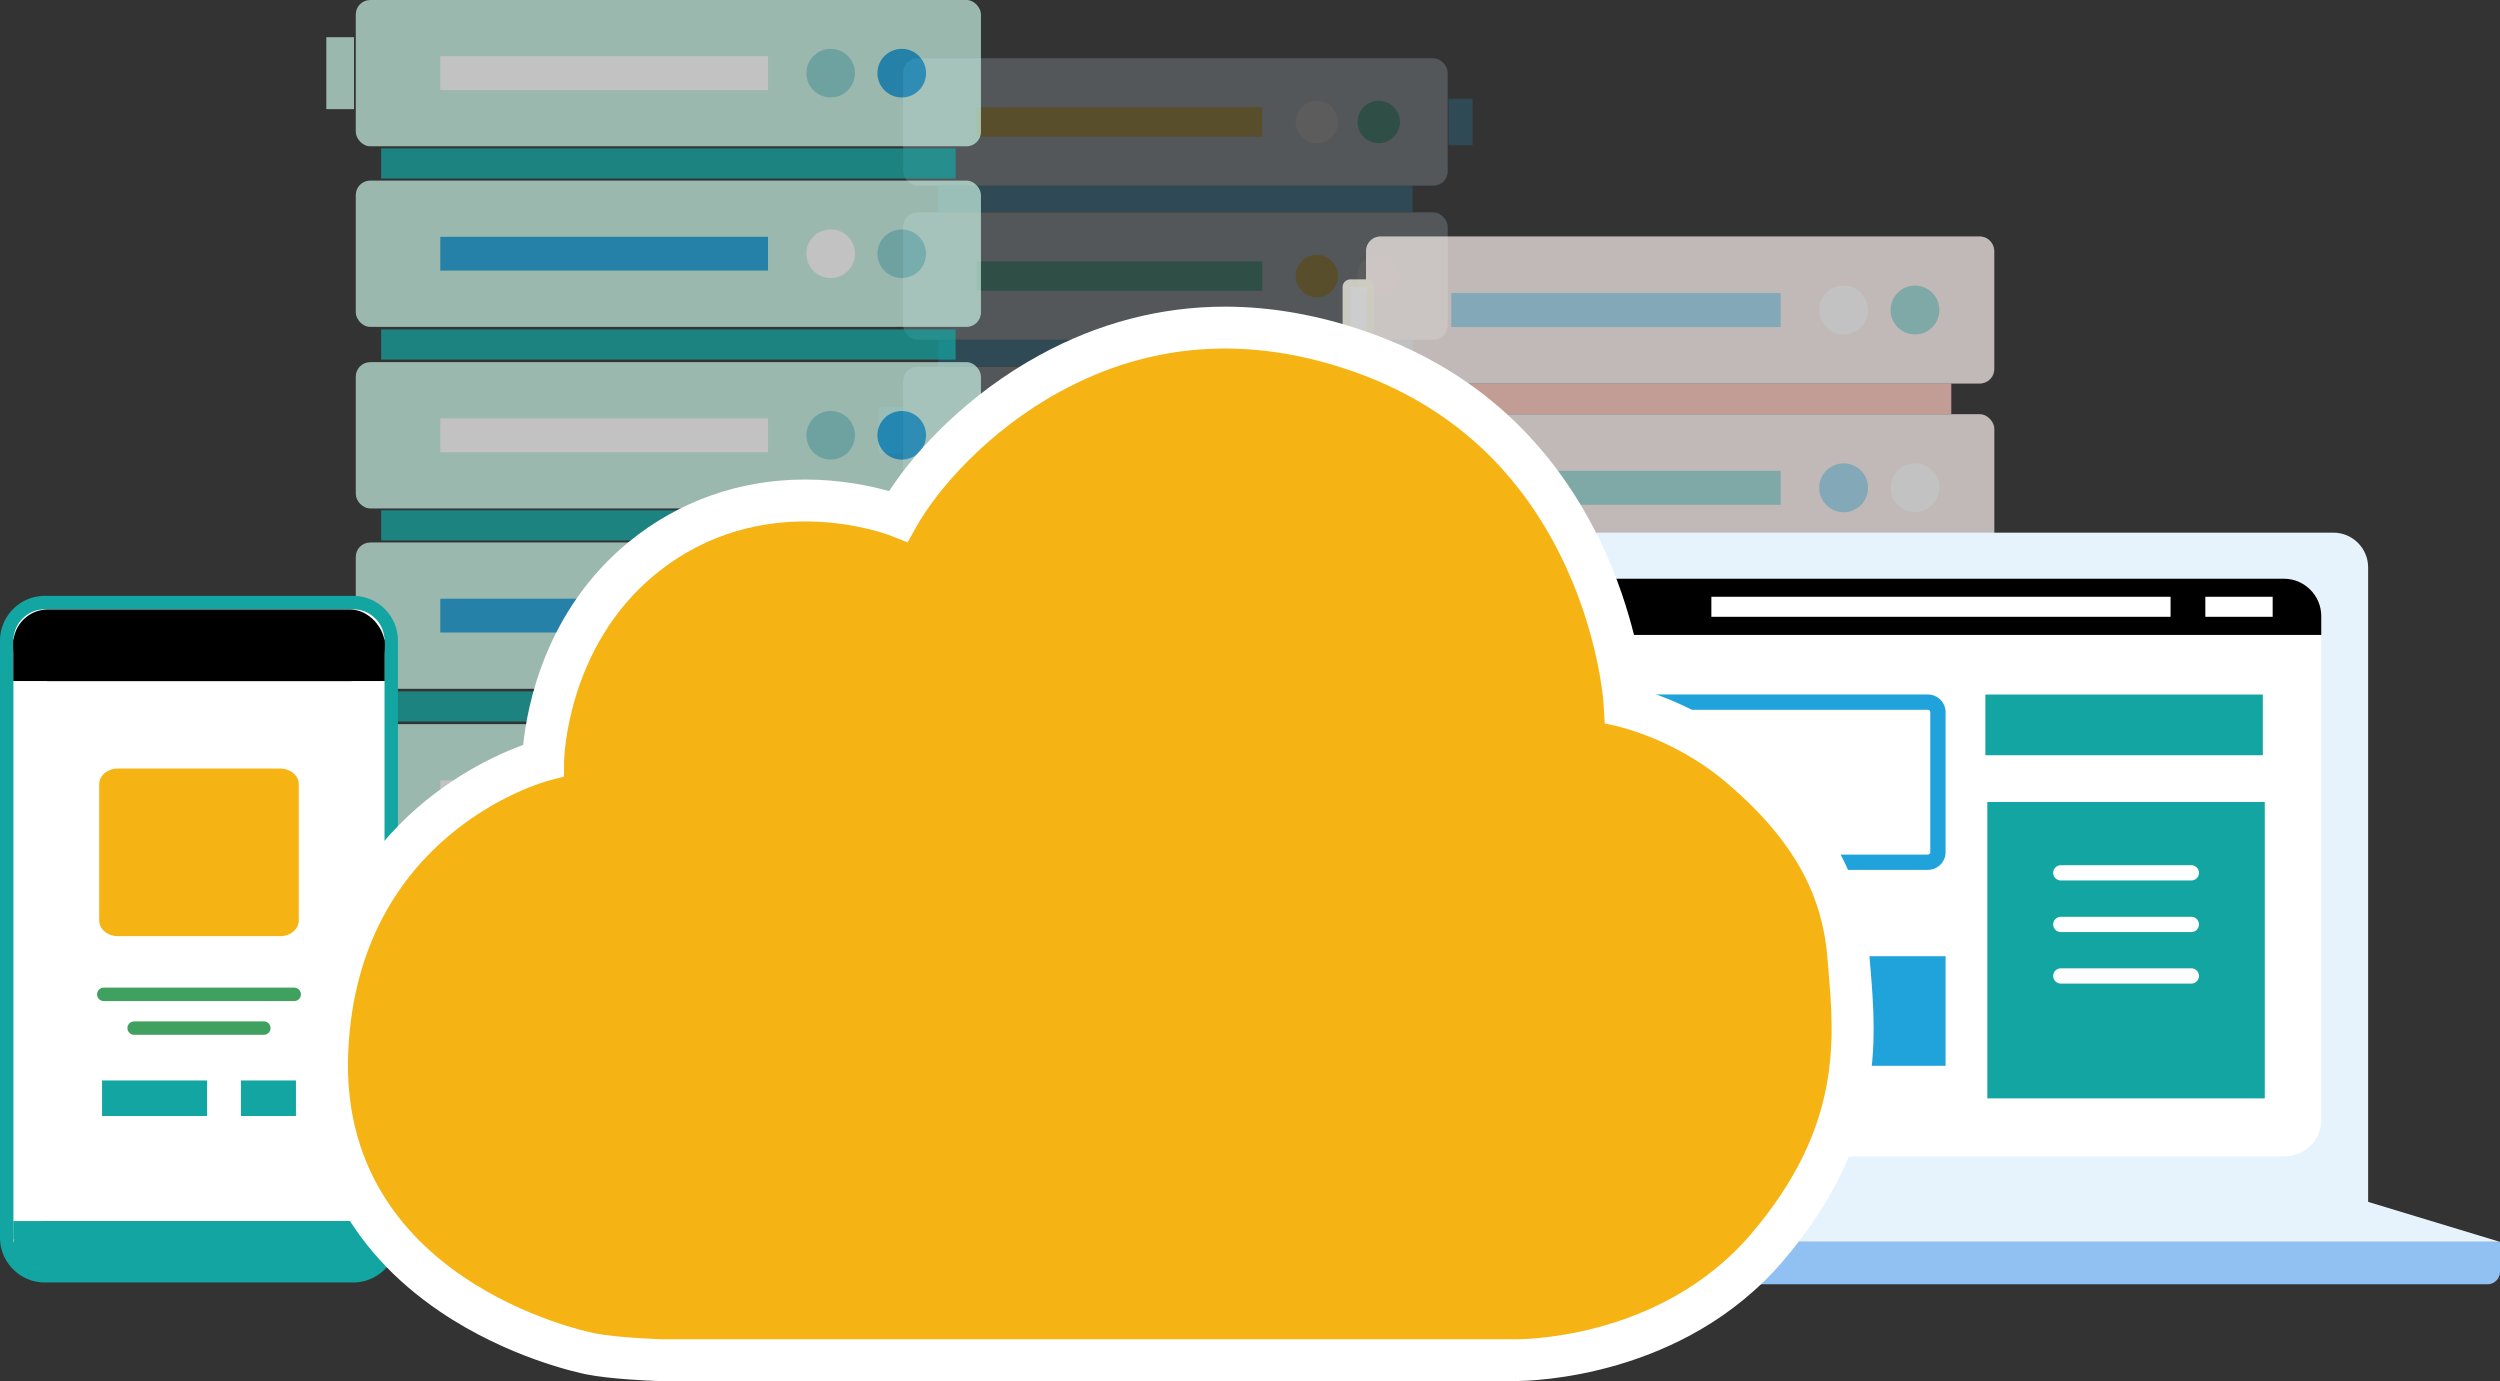 <svg id="_レイヤー_13" xmlns="http://www.w3.org/2000/svg" viewBox="0 0 490.47 270.97"><rect x="0" y="0" width="490.47" height="270.97" fill="#333333" stroke="none"/><defs><style>.cls-1{fill:#f7deda}.cls-2{fill:#e6f3fd}.cls-3{fill:#f5b414}.cls-4{fill:#fff}.cls-5{fill:#fff5cc}.cls-6{fill:#f2b711}.cls-9{fill:#c8f1e3}.cls-10{fill:#d3e6f4}.cls-11{fill:#1fa3da}.cls-12{fill:#20ba8e}.cls-14{fill:#12a5a1}.cls-15{fill:#0a9bde}.cls-16{fill:#88d2d0}.cls-19{opacity:.7}</style></defs><g opacity=".2"><path class="cls-11" d="M184.08 96.97h93.04v5.16h-93.04zm0-60.54h93.04v5.16h-93.04zm0 90.89h93.04v5.16h-93.04z"/><rect class="cls-10" x="177.18" y="71.93" width="106.84" height="25" rx="2.83" ry="2.83"/><path class="cls-6" d="M191.62 81.54h56.02v5.78h-56.02z"/><path class="cls-15" d="M172.35 79.9h4.73v9.06h-4.73z"/><circle class="cls-12" cx="270.49" cy="84.43" r="4.16"/><circle class="cls-4" cx="258.35" cy="84.43" r="4.16"/><rect class="cls-10" x="177.18" y="132.52" width="106.84" height="25" rx="2.83" ry="2.83"/><path class="cls-6" d="M191.62 142.13h56.02v5.78h-56.02z"/><path class="cls-15" d="M284.18 140.46h4.73v9.12h-4.73z"/><circle class="cls-12" cx="270.49" cy="145.02" r="4.16"/><circle class="cls-4" cx="258.35" cy="145.02" r="4.16"/><rect class="cls-10" x="177.18" y="11.43" width="106.84" height="25" rx="2.83" ry="2.83"/><path class="cls-6" d="M191.62 21.04h56.02v5.78h-56.02z"/><path class="cls-11" d="M284.18 19.37h4.73v9.12h-4.73z"/><circle class="cls-12" cx="270.49" cy="23.93" r="4.16"/><circle class="cls-4" cx="258.35" cy="23.93" r="4.16"/><rect class="cls-10" x="177.18" y="102.28" width="106.84" height="25" rx="2.83" ry="2.83"/><path class="cls-12" d="M191.62 111.89h56.02v5.78h-56.02z"/><circle class="cls-6" cx="258.35" cy="114.78" r="4.16"/><circle class="cls-4" cx="270.49" cy="114.78" r="4.16"/><path class="cls-11" d="M184.08 66.7h93.04v5.16h-93.04z"/><rect class="cls-10" x="177.18" y="41.66" width="106.84" height="25" rx="2.83" ry="2.83"/><path class="cls-12" d="M191.62 51.27h56.02v5.78h-56.02z"/><circle class="cls-6" cx="258.35" cy="54.16" r="4.16"/><circle class="cls-4" cx="270.49" cy="54.16" r="4.16"/></g><g class="cls-19"><path class="cls-14" d="M74.78 100.11h112.7v5.92H74.78zm.21 71.17h112.7v5.92H74.99z"/><rect class="cls-9" x="70.01" y="177.6" width="122.65" height="28.7" rx="2.83" ry="2.83"/><path class="cls-11" d="M86.58 188.64h64.3v6.63h-64.3z"/><circle class="cls-4" cx="163.18" cy="191.95" r="4.77"/><circle class="cls-16" cx="177.12" cy="191.95" r="4.77"/><path class="cls-14" d="M74.78 29.11h112.7v5.92H74.78zm0 35.52h112.7v5.92H74.78z"/><rect class="cls-9" x="69.8" width="122.65" height="28.7" rx="2.83" ry="2.83"/><path class="cls-4" d="M86.38 11.03h64.3v6.63h-64.3z"/><path class="cls-9" d="M64.02 7.3h5.43v14.11h-5.43z"/><circle class="cls-11" cx="176.91" cy="14.35" r="4.77"/><circle class="cls-16" cx="162.97" cy="14.35" r="4.77"/><rect class="cls-9" x="69.8" y="71.05" width="122.65" height="28.7" rx="2.83" ry="2.83"/><path class="cls-4" d="M86.38 82.09h64.3v6.63h-64.3z"/><path class="cls-9" d="M192.91 78.35h5.43v14.11h-5.43z"/><circle class="cls-11" cx="176.91" cy="85.4" r="4.77"/><circle class="cls-16" cx="162.97" cy="85.4" r="4.77"/><rect class="cls-9" x="69.8" y="35.43" width="122.65" height="28.7" rx="2.83" ry="2.83"/><path class="cls-11" d="M86.38 46.46h64.3v6.63h-64.3z"/><circle class="cls-4" cx="162.97" cy="49.78" r="4.77"/><circle class="cls-16" cx="176.91" cy="49.78" r="4.77"/><path class="cls-14" d="M74.78 135.64h112.7v5.92H74.78z"/><rect class="cls-9" x="69.8" y="142.06" width="122.65" height="28.7" rx="2.83" ry="2.83"/><path class="cls-4" d="M86.38 153.09h64.3v6.63h-64.3z"/><path class="cls-9" d="M192.91 149.35h5.43v14.11h-5.43z"/><circle class="cls-11" cx="176.91" cy="156.41" r="4.77"/><circle class="cls-16" cx="162.97" cy="156.41" r="4.77"/><rect class="cls-9" x="69.8" y="106.43" width="122.65" height="28.7" rx="2.83" ry="2.83"/><path class="cls-11" d="M86.38 117.46h64.3v6.63h-64.3z"/><circle class="cls-4" cx="162.97" cy="120.78" r="4.77"/><circle class="cls-16" cx="176.91" cy="120.78" r="4.77"/></g><rect class="cls-4" x="1.32" y="118.21" width="75.44" height="132.08" rx="7.49" ry="7.49"/><path class="cls-14" d="M69.27 251.61H8.8c-4.85 0-8.8-3.95-8.8-8.8V125.7c0-4.85 3.95-8.8 8.8-8.8h60.47c4.85 0 8.8 3.95 8.8 8.8v117.11c0 4.85-3.95 8.8-8.8 8.8zM8.8 119.53a6.18 6.18 0 00-6.17 6.17v117.11c0 3.4 2.77 6.17 6.17 6.17h60.47c3.4 0 6.17-2.77 6.17-6.17V125.7c0-3.4-2.77-6.17-6.17-6.17H8.8z"/><path class="cls-3" d="M23.12 150.78h31.84c2.02 0 3.66 1.37 3.66 3.07v26.74c0 1.69-1.64 3.07-3.66 3.07H23.12c-2.02 0-3.66-1.37-3.66-3.07v-26.74c0-1.69 1.64-3.07 3.66-3.07z"/><path d="M57.72 196.4H20.36c-.73 0-1.32-.59-1.32-1.32s.59-1.32 1.32-1.32h37.36c.73 0 1.32.59 1.32 1.32s-.59 1.32-1.32 1.32zm-5.96 6.62H26.32c-.73 0-1.32-.59-1.32-1.32s.59-1.32 1.32-1.32h25.44c.73 0 1.32.59 1.32 1.32s-.59 1.32-1.32 1.32z" fill="#40a05f"/><rect x="2.6" y="119.57" width="72.88" height="14.06" rx="6.8" ry="6.8"/><path d="M2.61 125.48h72.85v8.13H2.61z"/><path class="cls-14" d="M75.48 244.34c0 2.63-3.06 4.79-6.8 4.79H9.4c-3.74 0-6.8-2.15-6.8-4.79s3.06-4.79 6.8-4.79h59.27c3.74 0 6.8 2.15 6.8 4.79z"/><path class="cls-14" transform="rotate(180 39.035 241.385)" d="M2.61 239.56h72.85v3.65H2.61z"/><path class="cls-14" d="M20.02 211.98h20.61v6.97H20.02zm27.25 0h10.79v6.97H47.27z"/><g class="cls-19"><path class="cls-4" d="M276.44 75.28h106.35v5.95H276.44zm0 34.88h106.35v5.95H276.44zM268 72.4a2.84 2.84 0 002.83 2.83h117.56a2.84 2.84 0 002.83-2.83V49.23a2.84 2.84 0 00-2.83-2.83H270.83a2.84 2.84 0 00-2.83 2.83v5.6h-3.09c-.83 0-1.5.67-1.5 1.5v8.97c0 .83.67 1.5 1.5 1.5H268v5.6zm126.53 52.17h-3.09c-.07 0-.14.01-.2.02v-5.62a2.84 2.84 0 00-2.83-2.83H270.85a2.84 2.84 0 00-2.83 2.83v23.17a2.84 2.84 0 002.83 2.83h117.56a2.84 2.84 0 002.83-2.83v-5.62c.07 0 .13.02.2.02h3.09c.83 0 1.5-.67 1.5-1.5v-8.96c0-.83-.67-1.5-1.5-1.5z"/><rect class="cls-4" x="268" y="81.28" width="123.23" height="28.84" rx="2.83" ry="2.83"/><g opacity=".4"><path d="M276.53 75.28h106.35v5.95H276.53zm0 34.88h106.35v5.95H276.53z" fill="#ff7a64"/><rect class="cls-1" x="268.08" y="46.4" width="123.23" height="28.84" rx="2.83" ry="2.83"/><path class="cls-11" d="M284.73 57.49h64.61v6.67h-64.61z"/><rect class="cls-4" x="264.25" y="55.58" width="4.59" height="10.47" rx=".75" ry=".75"/><path class="cls-5" d="M268.08 56.33v8.97h-3.09v-8.97h3.09m0-1.5h-3.09c-.83 0-1.5.67-1.5 1.5v8.97c0 .83.67 1.5 1.5 1.5h3.09c.83 0 1.5-.67 1.5-1.5v-8.97c0-.83-.67-1.5-1.5-1.5z"/><rect class="cls-4" x="390.77" y="125.32" width="4.59" height="10.46" rx=".75" ry=".75"/><path class="cls-5" d="M394.61 126.07v8.96h-3.09v-8.96h3.09m0-1.5h-3.09c-.83 0-1.5.67-1.5 1.5v8.96c0 .83.67 1.5 1.5 1.5h3.09c.83 0 1.5-.67 1.5-1.5v-8.96c0-.83-.67-1.5-1.5-1.5z"/><circle class="cls-14" cx="375.7" cy="60.82" r="4.79"/><circle class="cls-4" cx="361.7" cy="60.82" r="4.79"/><rect class="cls-1" x="268.08" y="116.14" width="123.23" height="28.84" rx="2.83" ry="2.83"/><path class="cls-11" d="M284.73 127.24h64.61v6.67h-64.61z"/><circle class="cls-14" cx="375.7" cy="130.58" r="4.79"/><circle class="cls-4" cx="361.7" cy="130.58" r="4.79"/><rect class="cls-1" x="268.08" y="81.28" width="123.23" height="28.84" rx="2.83" ry="2.83"/><path class="cls-14" d="M284.73 92.37h64.61v6.67h-64.61z"/><circle class="cls-11" cx="361.7" cy="95.7" r="4.79"/><circle class="cls-4" cx="375.7" cy="95.7" r="4.79"/></g></g><path class="cls-2" d="M463.39 235.43H245.17l-27.29 8.21h272.59l-27.08-8.21z"/><path d="M217.88 243.64v5.88c0 1.34 1.1 2.44 2.44 2.44h267.71c1.34 0 2.44-1.1 2.44-2.44v-5.88H217.88z" fill="#91c1f3"/><path class="cls-2" d="M243.88 236.94V111.32c0-3.76 3.06-6.82 6.82-6.82h207.08c3.76 0 6.82 3.06 6.82 6.82v125.62H243.88z"/><path class="cls-4" d="M455.4 219.84c0 3.88-3.3 7.05-7.32 7.05H260.41c-4.03 0-7.32-3.17-7.32-7.05v-94.96c0-3.88 3.3-7.05 7.32-7.05h187.67c4.03 0 7.32 3.17 7.32 7.05v94.96z"/><path d="M253.09 124.57v-3.71c0-4.03 3.3-7.32 7.32-7.32h187.67c4.03 0 7.32 3.3 7.32 7.32v3.71H253.09z"/><path class="cls-4" transform="rotate(-180 380.795 119.05)" d="M335.75 117.09h90.09v3.93h-90.09z"/><path class="cls-4" transform="rotate(-180 439.265 119.05)" d="M432.66 117.09h13.21v3.93h-13.21z"/><path class="cls-14" transform="rotate(-180 416.725 142.21)" d="M389.51 136.25h54.43v11.91h-54.43z"/><rect class="cls-6" x="276.19" y="142.7" width="21.51" height="21.51" rx="3.94" ry="3.94"/><path class="cls-11" d="M378.23 139.25c.25 0 .47.22.47.47v27.47c0 .25-.22.47-.47.47h-61.98c-.25 0-.47-.22-.47-.47v-27.47c0-.25.22-.47.47-.47h61.98m0-3h-61.98c-1.91 0-3.47 1.56-3.47 3.47v27.47c0 1.91 1.56 3.47 3.47 3.47h61.98c1.91 0 3.47-1.56 3.47-3.47v-27.47c0-1.91-1.56-3.47-3.47-3.47z"/><path class="cls-11" transform="rotate(-180 370.95 198.35)" d="M360.2 187.6h21.5v21.5h-21.5z"/><path class="cls-10" d="M342.81 184.15c.28 0 .53.25.53.53v27.36c0 .28-.25.53-.53.53h-63.28c-.28 0-.53-.25-.53-.53v-27.36c0-.28.25-.53.53-.53h63.28m0-3h-63.28c-1.94 0-3.53 1.59-3.53 3.53v27.36c0 1.94 1.59 3.53 3.53 3.53h63.28c1.94 0 3.53-1.59 3.53-3.53v-27.36c0-1.94-1.59-3.53-3.53-3.53z"/><path class="cls-14" transform="rotate(-180 417.105 186.415)" d="M389.89 157.34h54.43v58.15h-54.43z"/><path d="M429.91 171.24h-25.6m25.6 10.12h-25.6m25.6 10.11h-25.6" fill="none" stroke="#fff" stroke-linecap="round" stroke-linejoin="round" stroke-width="3"/><path class="cls-4" d="M129.94 270.96h-.27c-2.24-.07-9.92-.39-14.64-1.33-1.53-.31-15.35-3.25-28.68-12.29-18.12-12.28-27.2-30.06-26.25-51.41 1.86-41.7 32.74-56.22 42.55-59.79.74-7.38 4.23-26.37 20.79-39.89 9.76-7.96 21.7-12.17 34.53-12.17 7.07 0 12.95 1.28 16.46 2.27 5.51-8.42 15.62-19.08 29.55-26.7 11.51-6.29 23.75-9.49 36.36-9.49 8.96 0 18.21 1.62 27.48 4.82 21.42 7.39 37.18 21.77 46.85 42.72 5.62 12.19 7.42 23.31 7.95 27.75 5.55 1.77 13.81 5.29 21.66 12 14.11 12.06 21.25 24.76 22.47 39.96l.18 2.19c1.22 14.51 2.89 34.39-17.14 57.81-19.55 22.87-49.21 23.53-52.53 23.53H129.94z"/><path class="cls-3" d="M343.53 242.1c17.8-20.82 16.35-37.99 15.19-51.79l-.18-2.22c-.91-11.42-5.62-22.41-19.62-34.37-11.58-9.9-24.09-11.77-24.09-11.77l-.23-3.92c0-.12-.83-12.62-7.41-26.88-8.69-18.84-22.84-31.76-42.07-38.4-20.22-6.98-39.47-5.6-57.21 4.11-14.12 7.72-23.98 19.09-28.14 26.49l-1.71 3.05-3.24-1.28c-1.02-.4-25.25-9.58-46.19 7.5-17.52 14.29-17.96 36.45-17.96 36.68l-.03 3.05-2.95.78c-1.52.41-37.47 10.53-39.37 53.17-1.99 44.69 46.27 54.86 48.33 55.27 4.34.87 12.54 1.15 13.3 1.18H297.1c.26 0 28.33.54 46.44-20.65z"/></svg>